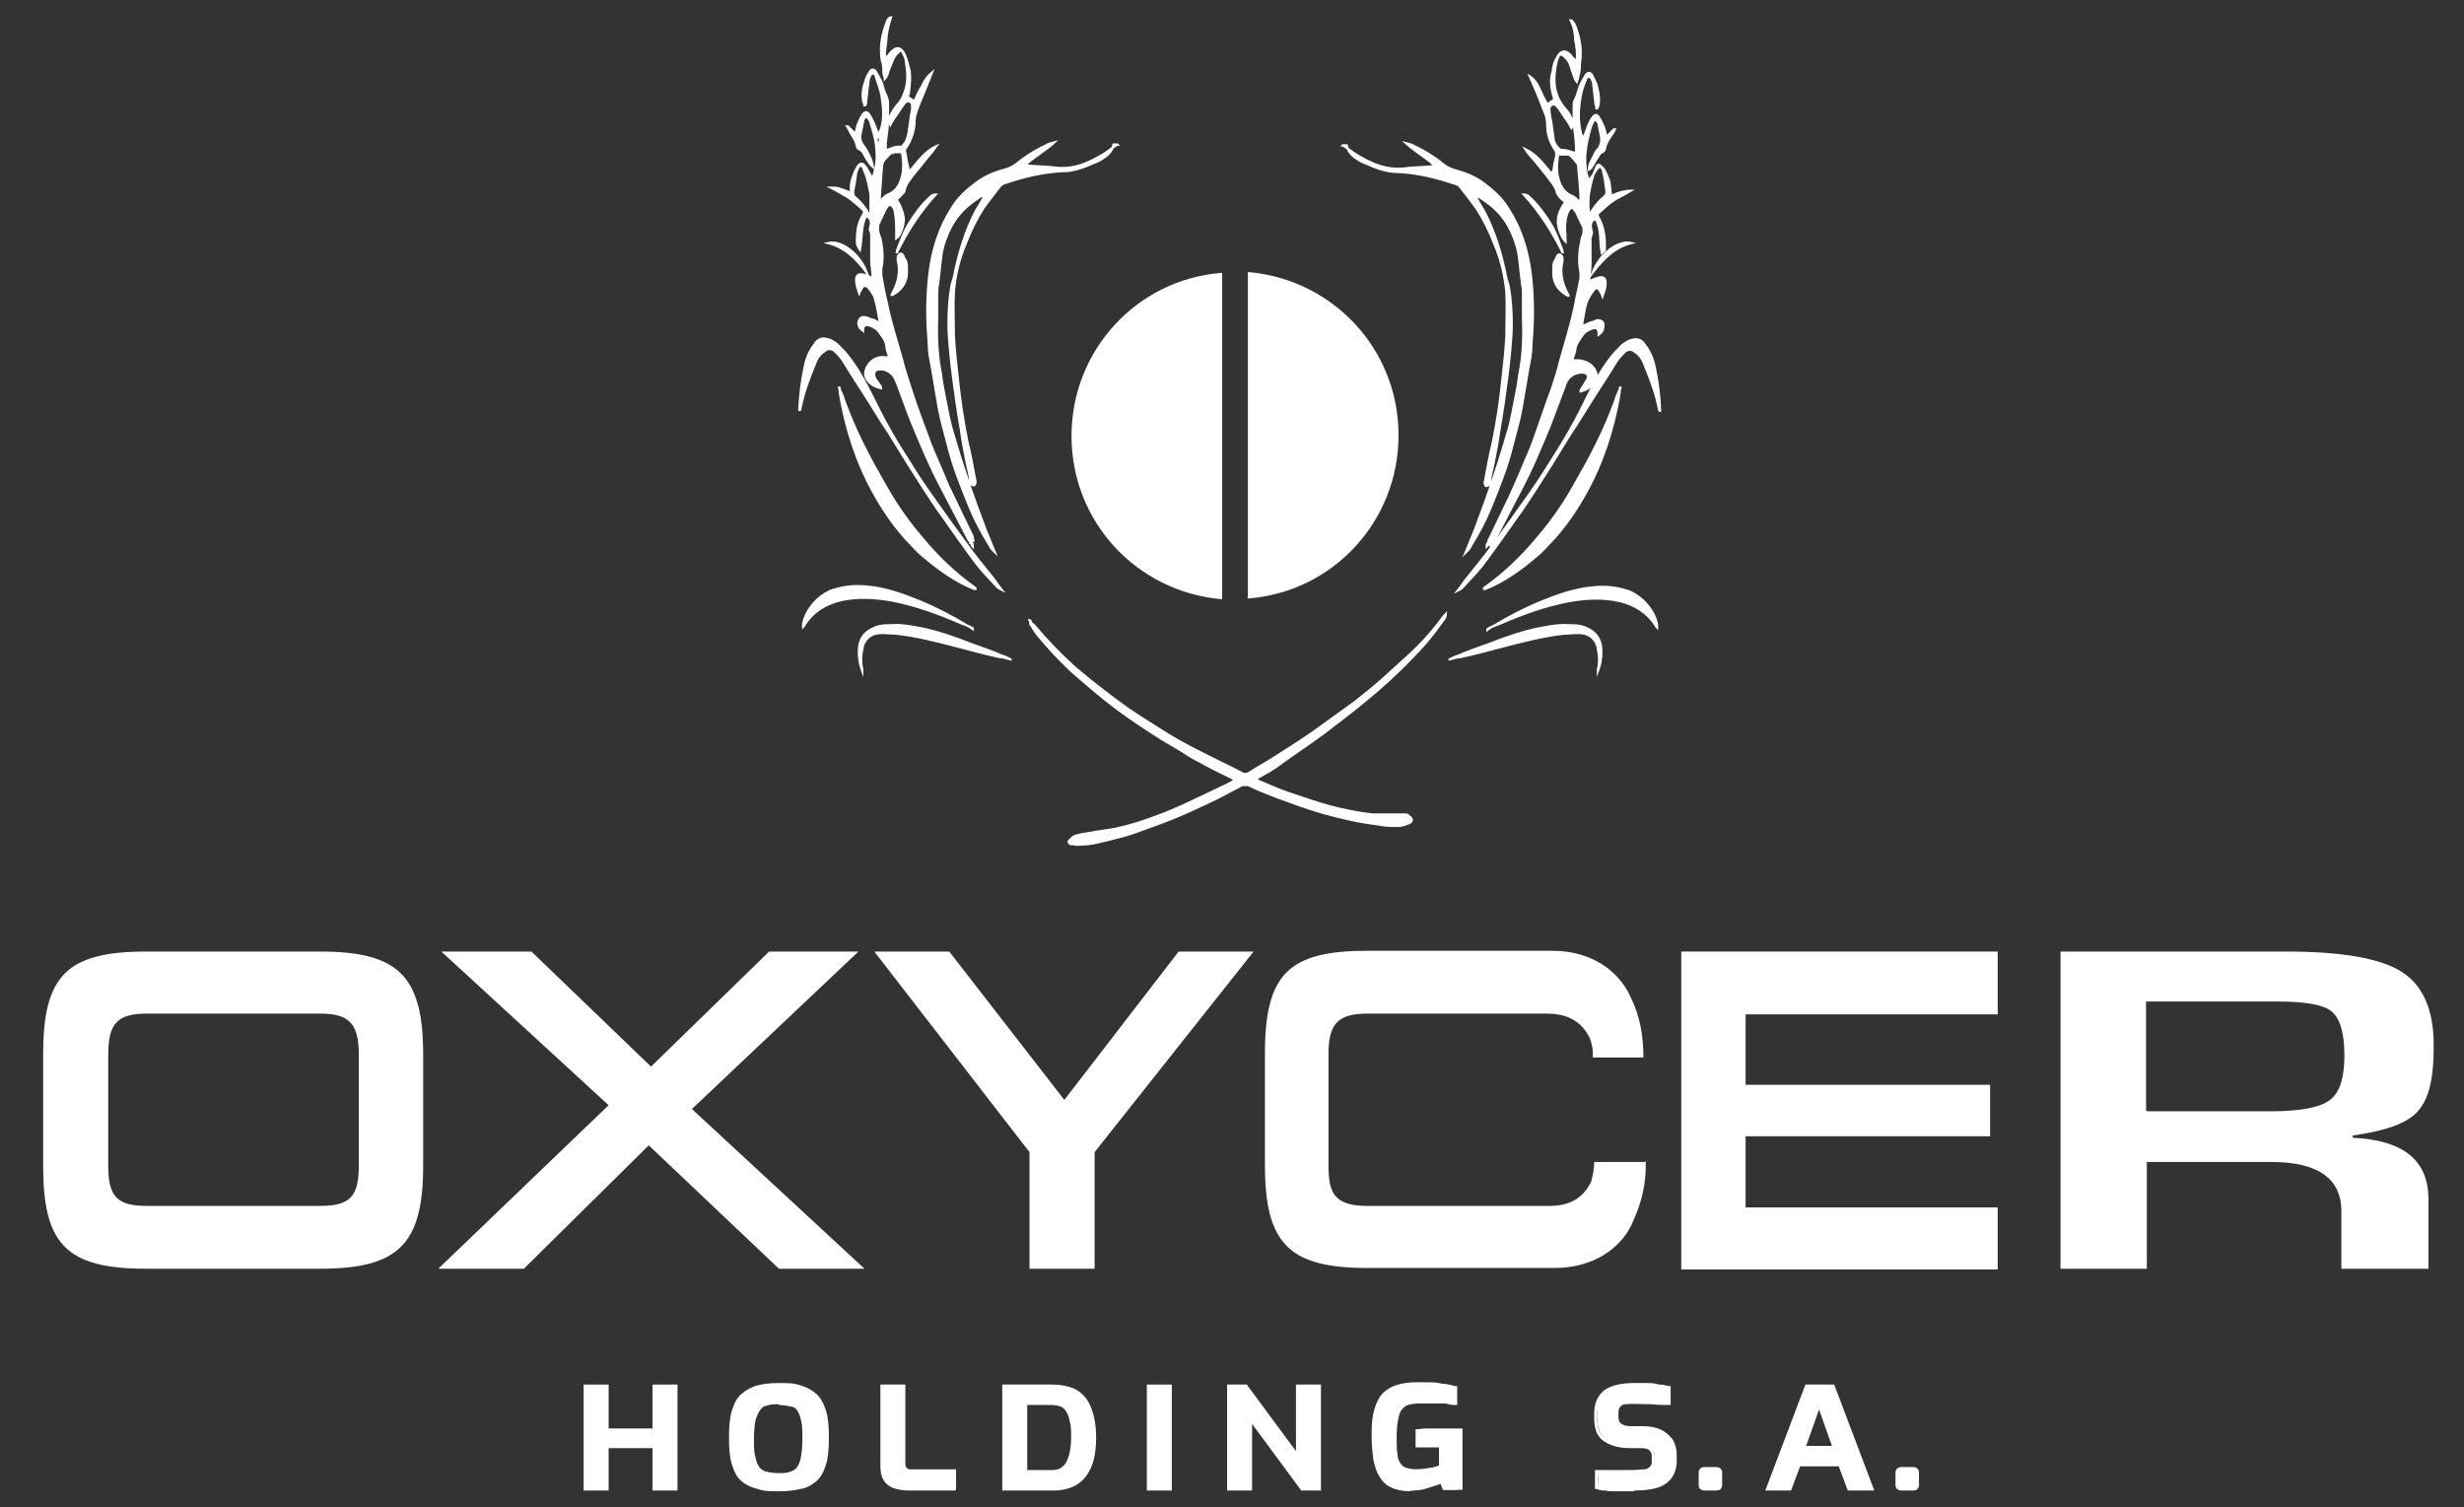 <?xml version="1.0" encoding="UTF-8"?>
<svg id="Camada_1" xmlns="http://www.w3.org/2000/svg" version="1.1" viewBox="0 0 325.5 199.1">
  <rect x="0" y="0" width="325.5" height="199.1" fill="#333333" stroke="none"/>
  <!-- Generator: Adobe Illustrator 29.1.0, SVG Export Plug-In . SVG Version: 2.1.0 Build 142)  -->
  <defs>
    <style>
      .st0 {
        stroke: #fff;
        stroke-miterlimit: 10;
        stroke-width: .3px;
      }

      .st0, .st1 {
        fill: #fff;
      }
    </style>
  </defs>
  <g id="Camada_11" data-name="Camada_1">
    <g>
      <path class="st1" d="M19.3,167.6c-10.6,0-13.6-3.3-13.6-13.6v-14.7c0-10.3,3-13.6,13.6-13.6h23c10.4,0,13.6,3.3,13.6,13.6v14.7c0,10.3-3.2,13.6-13.6,13.6,0,0-23,0-23,0ZM47.4,139.3c0-4.1-1.3-5.4-5.1-5.4h-22.9c-3.8,0-5.1,1.2-5.1,5.4v14.7c0,4.1,1.2,5.3,5.1,5.3h22.9c3.9,0,5.1-1.2,5.1-5.3v-14.7Z"/>
      <path class="st1" d="M102.9,167.6l-17.2-16.3-16.5,16.3h-11.3l22.5-21.6-22.1-20.3h11.9l15.8,15.2,15.6-15.2h11.8l-22,20.8,22.8,21.1h-11.3Z"/>
      <path class="st1" d="M136,167.6v-15.4l-20.5-26.5h9.9l15.2,19.6,15.1-19.6h9.9l-21,26.5v15.4h-8.6Z"/>
      <path class="st1" d="M222.1,167.6v-41.9h41.8v8.3h-33.3v9.3h32.3v6.8h-32.3v9.4h33.3v8.2h-41.8Z"/>
      <path class="st1" d="M272.2,167.6v-41.9h29.8c7.4,0,12.5.9,15.3,2.7s4.2,5,4.2,9.7-.7,7.1-2.1,8.7c-1.4,1.6-4.3,2.6-8.6,3.2v.3c6.7.3,10,3,10,8.1v9.2h-11.5v-7.6c0-4.3-3.1-6.5-9.2-6.5h-16.5v14.1h-11.5.1ZM283.6,146.8h16.4c3.9,0,6.5-.5,7.8-1.5s1.9-2.9,1.9-5.9-.6-4.9-1.7-5.8c-1.1-.9-3.5-1.3-7.3-1.3h-17.2v14.4h.1Z"/>
    </g>
    <path class="st1" d="M217.3,153.5h-6.7c0,.9-.2,1.8-.4,2.6h0c-.8,1.6-2.2,3.2-5.5,3.2h-24.1c-4.4,0-5.1-1.8-5.1-5.3v-14.8c0-4,1.3-5.3,5.1-5.3h23.8c3.3,0,4.8,1.6,5.6,3.2h0c.3.8.5,1.7.4,2.6h6.7c0-2.7-.4-5.4-1.7-8h0c-1-2.3-4-6.1-10.4-6.1h-24.4c-10.4,0-13.5,3.1-13.5,13.6v14.7c0,10.4,3.2,13.6,13.5,13.6h24.7c6.4,0,9.5-3.8,10.4-6.1h0c1.2-2.6,1.8-5.2,1.7-8h-.1Z"/>
    <g>
      <path class="st0" d="M161.3,36.2c-11,.9-19.6,10.1-19.6,21.4s8.6,20.4,19.6,21.4v-42.7h0Z"/>
      <path class="st0" d="M165,36.2v42.7c11-.9,19.6-10.1,19.6-21.4s-8.6-20.4-19.6-21.4h0Z"/>
    </g>
    <path class="st0" d="M196.6,71.8c0-.2,0-.4.1-.5.9-1.9,1.8-3.7,2.7-5.6.5-1.1,1-2.2,1.5-3.4.6-1.5,1.3-2.9,1.8-4.4.8-2.2,1.5-4.4,2.3-6.5.4-1.2.8-2.4,1.1-3.7.7-2.5,1.5-5,2-7.5.2-1.2.5-2.3.7-3.5v-.7c-.3-1.4-.2-2.8.1-4.1,0-.4.2-.7.3-1.1v-.7c-.3-.6-.6-1.3-.9-1.9,0,0,0-.1-.1-.2-.2-.2-.4-.7-.7-.5-.2.1-.4.5-.5.8-.3.9-.3,1.9-.2,2.9v.7c-.5-.5-1-1.8-1-2.6s.3-1.7,1-2.6c-.2-.1-.3-.3-.5-.4-.2-.2-.5-.5-.6-.8-.2-.9-.8-1.5-1.3-2.2-.7-.9-1.5-1.9-2.3-2.8-.2-.2-.4-.5-.6-.8,1.5.7,2.4,2,3.5,3.3,0-.2.1-.3.2-.4.1-.7.2-1.3.4-2,0-.3,0-.5-.1-.7-.7-1-1.1-2.1-1.1-3.3s-.3-1.6-.6-2.4c-.5-1.4-1.1-2.7-1.7-4.1h0c.6.4,1,1,1.3,1.7s.6,1.3,1,2c.3-.2.5-.4.9-.6,0-.3-.1-.6-.2-.9-.2-.9-.3-1.9,0-2.8.1-.7.2-1.3.6-1.9,0,0,0,0,.1-.2.4-.7,1-.8,1.6-.2.2.2.3.4.4.5.1,0,.3.3.5.5.1-1.1,0-2-.2-2.9,0-.9-.2-1.8-.6-2.6h.1c.1.2.3.3.4.5.7,1.7,1,3.4.7,5.2,0,.5,0,1.1-.2,1.6,0,.2-.1.5-.2.8-.4-.5-.4-1-.6-1.4-.2-.6-.3-1.2-.8-1.7,0,0-.2-.2-.3-.3-.3-.3-.6-.2-.7,0-.2.4-.3.8-.4,1.3-.2,1.3-.3,2.6.2,3.9.2.6.6,1.2,1,1.7.5.5.8,1,1,1.7,0,.3.1.6-.1.9-.2-.4-.4-.7-.6-1-.4-.5-.7-1.1-1.1-1.6-.2-.3-.5-.6-.8-.5-.4.1-.5.6-.4.9,0,.4.1.8.2,1.3.1.7.2,1.4.3,2.1,0,.6.3,1.1.7,1.5,0,0,.2.2.3.2.7,0,1.2.2,1.8.4h.2v-.8c0-1-.2-2-.3-3.1v-2.3c0-.3,0-.6.2-.9.3-.6.4-1.2.6-1.7.2-.5.5-1,.8-1.5.3-.4.6-.3.8,0,.2.4.4.8.6,1.3.2.8.4,1.5.3,2.4,0,.2-.1.5-.2.7h-.1c0-.1,0-.3-.1-.4-.1-.9-.2-1.8-.3-2.6,0-.3-.1-.6-.2-.8,0-.1-.2-.3-.4-.4-.2,0-.3.1-.4.4-.4.9-.7,1.9-.8,2.9-.2,1.4-.2,2.7.1,4,0,.3.2.5.3.8h.1c.2-.5.4-1,.6-1.6.2-.4.3-.7.6-1.1.3-.4.6-.4.8,0,.3.4.5.9.7,1.4.1.3.2.7.3,1.2.4-.4.7-.7,1-1h.1c-.1.2-.2.5-.4.7-.4.6-.8,1.2-.9,1.9,0,.1-.2.3-.3.4-.3,0-.4.3-.6.6-.3.4-.5.9-.8,1.3,0,.1-.2.3-.4.4,0-.7.4-1.3.7-1.9.1-.3.3-.6.5-.8.4-.5.5-1.1.4-1.7-.1-.5-.2-1-.3-1.5,0-.2-.1-.3-.2-.5-.2-.2-.4-.2-.5,0-.1.2-.2.4-.3.6-.4,1.3-.7,2.6-.8,4,0,1,0,2,.4,3l.2.2c.1-.2.2-.4.4-.6.2-.3.3-.5.5-.8.4-.5.7-.5,1,0s.5,1.1.7,1.6c.1.5.1,1.1.2,1.6v.3c.5-.2.9-.4,1.3-.5.4-.1.9-.2,1.3-.2-.5.3-1,.6-1.6.9-1,.5-1.8,1.3-2.6,2-.2.2-.2.4,0,.7.6,1.1.8,2.3.8,3.5s0,.7-.4,1.1c-.3-1.5,0-3.1-.8-4.5-.7.3-.8.7-.5,1.8,0,.3-.2.6-.2.8v3.3c0,.8-.1,1.6-.2,2.4.4-.2.8-.4,1.2-.5.7-.2,1,0,1,.7s-.2,1.1-.4,1.7c-.1-.3-.2-.4-.3-.6-.3-.6-.6-.6-1,0-.3.4-.6.9-.8,1.4-.3.9-.4,1.9-.6,2.9v.3c.4-.2.8-.3,1.1-.5.3,0,.6-.2.9-.3.5,0,.9.2.8.8,0,.5-.2.8-.6,1.1h0c0-.8-.3-1-.9-.8-.5.2-.9.4-1.2.8-.4.6-.9,1.2-1,1.9,0,.5-.3.9-.4,1.5h.6c1.7,0,2.7,1.2,2.6,2.2,0,.2,0,.5-.2.7-.5.6-1.1,1-1.9,1.2,0-.3.2-.4.3-.6.2-.3.4-.7.6-1,.2-.5,0-.8-.6-.9-.7,0-1.3.2-1.8.7-.3.3-.5.7-.6,1.1-.7,1.8-1.3,3.5-2,5.3-1.2,2.9-2.4,5.8-3.9,8.6-1.2,2.3-2.4,4.6-3.6,6.9,0,0-.2.2-.3.3h0l-.3-.3ZM205.9,20.3s-.1.2-.1.3c-.2,1.3-.2,2.5.3,3.7.3.7.8,1.3,1.6,1.6.3.1.5.4.8.6,0,0,.2.2.3.4v-.5c0-1.4-.2-2.8-.3-4.2,0-.3,0-.5-.2-.7-.3-.4-.6-.7-.9-1,0,0-.2-.1-.3-.1h-1.2ZM209.9,28.2h.2c.1-.2.2-.3.3-.5.4-.6.9-1.2,1.5-1.7.3-.2.4-.6.3-.9-.1-.8-.2-1.6-.4-2.4,0-.2-.2-.5-.3-.7-.2-.3-.4-.3-.6,0,0,0,0,.2-.1.3-.5,1.1-.7,2.2-.9,3.3-.1.8-.1,1.6,0,2.4v.2ZM209.5,24.7c.5-.8.5-1-.1-1.1,0,.4,0,.7.1,1.1ZM208.8,18.1c.1.4,0,.7.3,1.1,0-.3.1-.5.2-.8,0-.3,0-.4-.5-.4h0Z"/>
    <path class="st0" d="M177.4,19.2c.5.3,1,.7,1.4,1,1.1.7,2.2,1.3,3.4,1.7,1.2.4,2.5.5,3.8.3.9-.1,1.9-.1,2.9-.2h.4c.1-.3-.1-.4-.3-.6-.9-.7-1.8-1.3-2.7-2-.2-.2-.4-.3-.6-.5h0c.4.1.8.2,1.1.4,1.5.7,2.9,1.6,4.1,2.6.3.2.7.4,1,.5,1.5.4,2.9.9,4.2,1.9,1.2.9,2.3,1.9,3.1,3.2,1.7,2.6,2.6,5.5,3,8.6.2,1.7.3,3.3.3,5s-.1,3-.2,4.5c0,1-.2,2-.4,3-.3,1.8-.6,3.6-.9,5.3-.3,1.7-.8,3.3-1.2,4.9-.7,2.9-1.8,5.6-2.9,8.3-.7,1.7-1.6,3.4-2.6,5-.1.2-.2.4-.4.6,0,0-.2.2-.3.3.4-1,.8-1.9,1.2-2.9.9-2.4,1.8-4.8,2.6-7.3.7-2,1.3-4.1,1.9-6.1.4-1.4.6-2.8.9-4.2.2-1,.4-2,.5-3,.5-2.4.6-4.9.5-7.4v-3.1c0-.4,0-.9-.1-1.3-.2-1.4-.3-2.8-.5-4.2-.2-1.1-.6-2.2-1.1-3.2-.7-1.4-1.7-2.6-3.1-3.6-.3-.2-.7-.5-1-.7,0,0-.2,0-.5-.1.4.8.8,1.4,1.2,2.1,1.3,2.5,2.1,5.1,2.7,7.8.1.7.3,1.4.5,2,.3,1.7.4,3.4.4,5.1s-.3,4.7-.6,7c-.3,2.2-.6,4.5-1,6.7-.2,1.5-.5,3.1-.8,4.6-.2.8-.4,1.7-.5,2.5,0,.3-.2.5-.5.5-.2-.2-.2-.5-.1-.8.3-1.6.6-3.3,1-4.9.6-2.9,1-5.7,1.3-8.6.2-1.8.4-3.6.5-5.4,0-2,.1-3.9,0-5.9-.2-2.2-.7-4.3-1.6-6.4-.6-1.6-1.4-3.2-2.3-4.6-.7-1-1.5-2-2.2-2.9-.2-.3-.6-.4-.9-.5-2.4-.8-4.9-1.4-7.5-1.5-1,0-2.1-.3-3.1-.7-.6-.3-1.3-.5-1.8-.8-.8-.5-1.5-1-1.7-2h-.5Z"/>
    <path class="st0" d="M136.1,82.3c.2,0,.4.2.5.3,1.7,2,3.5,3.9,5.4,5.6,1.2,1,2.4,2,3.6,2.9,1,.8,2.1,1.6,3.2,2.4,1.6,1.1,3.2,2.1,4.8,3.1,2.5,1.6,5.2,2.9,7.8,4.2.9.4,1.8.9,2.6,1.3.3.2.7.2,1,0,1.1-.7,2.2-1.3,3.3-2,1.7-1.1,3.5-2.2,5.2-3.4,1.8-1.3,3.6-2.6,5.4-3.9,1.4-1.1,2.8-2.2,4.1-3.4,1.1-1,2.2-2,3.3-3,1.3-1.2,2.5-2.5,3.6-3.9.4-.5.7-1,1.1-1.4,0,.5-.4.9-.7,1.3-1.1,1.6-2.4,3.1-3.8,4.5-1.9,2-4,3.9-6.2,5.7-1.8,1.5-3.7,2.9-5.5,4.3-1.9,1.4-3.9,2.7-5.8,4.1-.8.6-1.7,1.1-2.6,1.6-.1,0-.3.2-.5.4.4.2.6.3.9.4,1.2.5,2.3,1,3.5,1.4,1.8.6,3.5,1.2,5.3,1.7,1.9.5,3.8.9,5.7,1.1h2.3c.7,0,1.3,0,2,0,.2,0,.4,0,.6.3.4.2.4.6,0,.8-.5.2-1,.4-1.5.4-.9,0-1.7,0-2.6-.2-2.6-.3-5.1-.9-7.6-1.6-2-.6-3.9-1.3-5.8-2-1.3-.5-2.6-1-3.8-1.6-.3,0-.5,0-.8,0-1.6.8-3.1,1.7-4.7,2.4-2.1,1-4.1,1.9-6.3,2.7-1.1.4-2.2.8-3.3,1.2-1.1.4-2.1.6-3.2.9-.9.2-1.9.5-2.8.6-.7,0-1.4.2-2.1,0-.1,0-.2,0-.3,0-.3-.2-.3-.4,0-.6.2-.2.4-.4.7-.5.7-.2,1.4-.3,2.1-.4,1-.2,2-.3,3.1-.5,1.9-.4,3.8-1,5.6-1.7,1.1-.4,2.3-.9,3.4-1.4,1.9-.9,3.8-1.8,5.7-2.7.4-.2.7-.4,1.2-.6-.2,0-.3-.2-.4-.3-1.4-.7-2.9-1.4-4.3-2.2-.8-.4-1.5-.8-2.2-1.3-1.3-.8-2.6-1.5-3.8-2.3-2.2-1.4-4.4-2.9-6.4-4.5-1.5-1.2-3-2.5-4.5-3.8-1.6-1.5-3.1-3.1-4.5-4.8-.4-.5-.7-1-1-1.5h0Z"/>
    <path class="st0" d="M214,51.1c0,.6-.1,1.1-.2,1.7-.8,4.2-2.1,8.3-4.2,12.1-1.2,2.2-2.6,4.3-4.3,6.2-.8.8-1.5,1.7-2.4,2.4-2,1.7-4.2,3.3-6.7,4.3h-.3c.1,0,.2-.2.4-.3,2.5-1.8,4.7-3.9,6.7-6.3,1.3-1.5,2.5-3.1,3.6-4.8.9-1.4,1.7-2.9,2.5-4.3.7-1.2,1.3-2.4,1.9-3.6.9-1.8,1.7-3.7,2.4-5.6.1-.4.3-.9.5-1.3,0,0,.1-.3.2-.4h.1-.2Z"/>
    <path class="st0" d="M219.2,54.2c-.2-.9-.4-1.8-.7-2.7-.4-1.2-.9-2.5-1.4-3.7-.2-.5-.6-1-1.1-1.3-.4-.4-1-.4-1.4,0s-.8.8-1.1,1.3c-1.4,2.3-2.9,4.5-4.3,6.8-.6,1-1.2,1.9-1.8,2.8-.8,1.3-1.6,2.6-2.4,3.9-.7,1.1-1.4,2.2-2.1,3.3-.8,1.2-1.6,2.5-2.5,3.7-1.5,2.1-3,4.3-4.6,6.4-.8,1-1.7,1.9-2.6,2.9-.2.2-.4.3-.6.4.4-.5.7-1,1.1-1.5,1.1-1.4,2.3-2.8,3.3-4.2,1.7-2.3,3.4-4.7,5.1-7.1,1.5-2.1,2.8-4.3,4.2-6.5,1.2-2,2.3-4,3.3-6.1.9-1.8,1.8-3.5,3-5.1.5-.7,1.1-1.3,1.7-1.9.4-.3.8-.6,1.3-.7.7-.2,1.3,0,1.7.7.7.9,1.1,1.9,1.3,3,.4,1.8.6,3.6.7,5.5v.3h0v-.2Z"/>
    <path class="st0" d="M196.5,83.2c.3-.2.5-.4.8-.5,2-1.2,4.1-2.3,6.3-3.2,2.2-.9,4.5-1.7,6.8-1.9,1.7-.2,3.4,0,5,.6.8.4,1.5.9,2.1,1.6.7.8,1.2,1.7,1.4,2.7v.4c0,0-.2-.2-.2-.3-1.1-1.7-2.7-2.7-4.7-3.2-2.2-.5-4.4-.4-6.7,0-3.2.6-6.2,1.7-9.2,3-.5.2-1.1.4-1.6.7h0Z"/>
    <path class="st0" d="M191.5,87.1c.4-.2.8-.4,1.2-.5,1.1-.5,2.3-.9,3.4-1.3.9-.3,1.8-.7,2.7-1,1.7-.6,3.3-1.1,5.1-1.4,1.1-.2,2.2-.4,3.3-.3.7,0,1.5,0,2.2.3,1.2.5,1.9,1.2,2.1,2.5.1,1.1,0,2.1-.4,3.2v-.2c.2-.8.2-1.7,0-2.6-.1-1.1-.9-1.9-1.8-2.1-.9-.2-1.8,0-2.7,0-2.7.3-5.4,1-8.1,1.7-1.9.5-3.7,1-5.6,1.4-.5,0-.9.2-1.4.3h0Z"/>
    <path class="st0" d="M207.2,39.1c-1.2-.6-2-1.6-2-3s0-1.3.4-2c0,0,.1-.3.2-.4,0,0,.2-.2.4,0,0,0,.2.2.2.3v.5c-.4,1.6,0,3.1.8,4.5v.2h0Z"/>
    <path class="st0" d="M206.4,33.3c-1.4-2.8-3-5.3-5.1-7.6.3,0,.5.1.7.3,1.1,1,2,2.2,2.8,3.5.7,1.1,1.1,2.3,1.6,3.6v.2Z"/>
    <path class="st0" d="M210.4,36c.9-2.4,3.3-4.3,5.1-3.9-2.3.6-3.7,2.1-5.1,3.9Z"/>
    <path class="st0" d="M196.6,71.7c0,.2-.1.4-.2.5,0-.2,0-.4.2-.5.2-.2,0,0,0,0Z"/>
    <path class="st0" d="M136.2,82.3c0,0-.1-.2-.2-.4.1,0,.2.2.2.4,0,.3,0,0,0,0Z"/>
    <path class="st0" d="M209.5,24.7c0-.4,0-.7-.1-1.1.6,0,.7.3.1,1.1Z"/>
    <path class="st0" d="M208.8,18.1c.4,0,.5,0,.5.4s0,.5-.2.8c-.3-.4-.2-.8-.3-1.1h0Z"/>
    <path class="st0" d="M128.3,71.7c0,0-.2-.2-.3-.3-1.2-2.3-2.4-4.6-3.6-6.9-1.5-2.8-2.7-5.7-3.9-8.6-.7-1.7-1.3-3.5-2-5.3-.2-.4-.3-.8-.6-1.1-.5-.5-1.1-.8-1.8-.7-.5,0-.7.4-.6.9.1.4.4.7.6,1,.1.2.3.3.3.6-.8-.2-1.4-.5-1.9-1.2-.1-.2-.2-.4-.2-.7,0-1,1-2.4,2.6-2.2h.6c-.2-.6-.4-1-.4-1.5-.1-.8-.6-1.3-1-1.9-.3-.4-.7-.6-1.2-.8-.6-.2-.9,0-.9.7h0c-.4-.3-.6-.6-.6-1s.3-.9.8-.8c.3,0,.6.2.9.3.4,0,.7.3,1.1.5v-.3c-.2-1-.3-1.9-.6-2.9-.1-.5-.5-1-.8-1.4-.4-.5-.7-.4-1,0,0,.2-.2.3-.3.6-.2-.6-.4-1.1-.4-1.7s.3-.9,1-.7c.4,0,.8.3,1.2.5,0-.8-.2-1.6-.2-2.4v-3.3c0-.3-.1-.6-.2-.8.3-1,.2-1.4-.5-1.8-.7,1.4-.5,2.9-.8,4.5-.3-.4-.4-.8-.4-1.1,0-1.2.1-2.4.8-3.5.2-.3.2-.5,0-.7-.8-.7-1.6-1.5-2.6-2-.5-.3-1-.6-1.6-.9.5,0,.9,0,1.3.2.4.1.9.3,1.3.5v-.3c0-.5,0-1.1.2-1.6.2-.6.4-1.1.7-1.6s.7-.5,1,0c.2.2.3.5.5.8.1.2.2.4.4.6,0-.1.1-.1.2-.2.3-1,.5-2,.4-3,0-1.4-.4-2.7-.8-4,0-.2-.2-.4-.3-.6-.2-.2-.4-.2-.5,0-.1.1-.2.3-.2.5-.1.5-.2,1-.3,1.5-.2.6,0,1.2.4,1.7.2.2.3.5.5.8.3.6.6,1.2.7,1.9-.1-.1-.3-.2-.4-.4-.3-.4-.6-.9-.8-1.3-.1-.2-.3-.5-.6-.6-.1,0-.3-.2-.3-.4-.1-.7-.6-1.3-.9-1.9-.1-.2-.2-.4-.4-.7h.1c.3.3.6.6,1,1,.1-.5.2-.8.3-1.2.2-.5.4-1,.7-1.4s.6-.3.8,0,.4.7.6,1.1c.2.5.4,1,.6,1.6h.1c0-.3.2-.5.3-.8.4-1.3.3-2.7.1-4-.1-1-.5-1.9-.8-2.9,0-.2-.2-.4-.4-.4s-.3.2-.4.4c-.1.3-.2.5-.2.8-.1.9-.2,1.7-.3,2.6,0,.1,0,.3-.1.4h-.1c0-.2-.2-.5-.2-.7-.1-.8,0-1.6.3-2.4.1-.4.3-.9.6-1.3.2-.4.6-.4.8,0,.3.5.6,1,.8,1.5.2.6.3,1.2.6,1.7.1.3.2.6.2.9v2.3c0,1-.2,2-.3,3.1v.8h.2c.6-.2,1.2-.5,1.8-.4.1,0,.3-.1.3-.2.4-.4.6-1,.7-1.5.1-.7.2-1.4.3-2.1,0-.4.2-.8.2-1.3s0-.8-.4-.9c-.4-.1-.6.2-.8.5-.4.5-.7,1.1-1.1,1.6-.2.3-.4.6-.6,1-.2-.3-.2-.6-.1-.9.2-.6.6-1.2,1-1.7.5-.5.8-1.1,1-1.7.5-1.3.4-2.6.2-3.9,0-.4-.2-.9-.4-1.3s-.4-.4-.7,0c-.1,0-.2.2-.3.3-.4.5-.5,1.1-.8,1.7-.2.4-.2,1-.6,1.4,0-.3-.2-.5-.2-.8,0-.5,0-1.1-.2-1.6-.3-1.8,0-3.5.7-5.2,0-.2.2-.3.4-.5h.1c-.3.9-.5,1.7-.6,2.6,0,.9-.3,1.8-.2,2.9.2-.3.4-.4.5-.5.1-.2.3-.4.4-.5.6-.6,1.1-.6,1.6.2,0,0,0,0,.1.2.3.6.4,1.3.6,1.9.2.9.1,1.9,0,2.8,0,.3-.1.6-.2.9.3.2.6.4.9.6.3-.7.6-1.4,1-2,.3-.7.7-1.3,1.3-1.8h0c-.6,1.5-1.1,2.8-1.7,4.2-.3.8-.6,1.5-.6,2.4s-.4,2.3-1.1,3.3c-.2.2-.2.5-.1.7.1.7.2,1.3.4,2,0,.1,0,.2.2.4,1.1-1.3,2-2.6,3.5-3.3-.2.3-.4.5-.6.8-.8.9-1.5,1.9-2.3,2.8-.5.7-1.1,1.3-1.3,2.2,0,.3-.3.5-.6.8-.1.2-.3.3-.5.4.6.9.9,1.8,1,2.6,0,.8-.4,2.2-1,2.6v-.7c0-1,0-1.9-.2-2.9,0-.3-.3-.7-.5-.8-.4-.2-.5.3-.7.5,0,0-.1.1-.1.2-.3.6-.6,1.3-.9,1.9v.7c0,.4.2.8.3,1.1.3,1.4.4,2.7.1,4.1v.7c.2,1.2.4,2.3.7,3.5.5,2.6,1.3,5,2,7.5.3,1.2.7,2.5,1.1,3.7.7,2.2,1.5,4.4,2.3,6.5.5,1.5,1.2,3,1.8,4.4.5,1.1.9,2.3,1.5,3.4.9,1.9,1.8,3.7,2.7,5.6,0,.2,0,.3.1.5h0l-.3.3ZM117.9,20.2c-.1,0-.2,0-.3.1-.3.3-.7.7-.9,1-.1.2-.2.5-.2.7-.1,1.4-.2,2.8-.3,4.2v.5c.1-.2.2-.3.3-.4.3-.2.5-.5.8-.6.8-.3,1.3-.9,1.6-1.6.5-1.2.5-2.4.3-3.7,0-.1,0-.2-.1-.3h-1.2ZM115,25.7c-.2-1.1-.4-2.3-.9-3.3,0,0,0-.2-.1-.3-.2-.3-.4-.3-.6,0-.1.2-.2.4-.3.7-.1.8-.2,1.6-.4,2.4,0,.4,0,.7.3.9.6.5,1.1,1.1,1.5,1.7,0,.2.2.3.3.5h.2v-2.6ZM115.6,23.5c-.6,0-.7.3-.1,1.1,0-.4,0-.7.1-1.1ZM115.8,18.4c0,.2,0,.5.2.8.3-.4.2-.8.3-1.1-.4,0-.5,0-.5.4h0Z"/>
    <path class="st0" d="M147.6,19.1c-.5.3-1,.7-1.4,1-1.1.7-2.2,1.3-3.4,1.7-1.2.4-2.5.5-3.8.3-.9-.1-1.9-.1-2.9-.2h-.4c-.1-.3.1-.4.3-.6.9-.7,1.8-1.3,2.7-2,.2-.2.4-.3.6-.5h0c-.4.1-.8.2-1.1.4-1.5.7-2.9,1.6-4.1,2.6-.3.2-.7.4-1,.5-1.5.4-2.9.9-4.2,1.9-1.2.9-2.3,1.9-3.1,3.2-1.7,2.6-2.6,5.5-3,8.6-.2,1.7-.3,3.3-.3,5s.1,3,.2,4.5c0,1,.2,2,.4,3,.3,1.8.6,3.6.9,5.3.3,1.7.8,3.3,1.2,4.9.7,2.9,1.8,5.6,2.9,8.3.7,1.7,1.6,3.4,2.6,5,.1.2.2.4.4.6,0,0,.2.2.3.3-.4-1-.8-1.9-1.2-2.9-.9-2.4-1.8-4.8-2.6-7.3-.7-2-1.3-4.1-1.9-6.1-.4-1.4-.6-2.8-.9-4.2-.2-1-.4-2-.5-3-.5-2.4-.6-4.9-.5-7.4v-3.1c0-.4,0-.9.1-1.3.2-1.4.3-2.8.5-4.2.2-1.1.6-2.2,1.1-3.2.7-1.4,1.7-2.6,3.1-3.6.3-.2.7-.5,1-.7,0,0,.2,0,.5-.1-.4.8-.8,1.4-1.2,2.1-1.3,2.5-2.1,5.1-2.7,7.8-.1.7-.3,1.4-.5,2-.3,1.7-.4,3.4-.4,5.1s.3,4.7.6,7c.3,2.2.6,4.5,1,6.7.2,1.5.5,3.1.8,4.6.2.8.4,1.7.5,2.5,0,.3.2.5.5.5.2-.2.2-.5.1-.8-.3-1.6-.6-3.3-1-4.9-.6-2.9-1-5.7-1.3-8.6-.2-1.8-.4-3.6-.5-5.4,0-2-.1-3.9,0-5.9.2-2.2.7-4.3,1.6-6.4.6-1.6,1.4-3.2,2.3-4.6.7-1,1.5-2,2.2-2.9.2-.3.6-.4.9-.5,2.4-.8,4.9-1.4,7.5-1.5,1,0,2.1-.3,3.1-.7.6-.3,1.3-.5,1.8-.8.8-.5,1.5-1,1.7-2h.5Z"/>
    <path class="st0" d="M110.9,51.1c0,.6.1,1.1.2,1.7.8,4.2,2.1,8.3,4.2,12.1,1.2,2.2,2.6,4.3,4.3,6.2.8.8,1.5,1.7,2.4,2.4,2,1.7,4.2,3.3,6.7,4.3h.3c-.1,0-.2-.2-.4-.3-2.5-1.8-4.7-3.9-6.7-6.3-1.3-1.5-2.5-3.1-3.6-4.8-.9-1.4-1.7-2.9-2.5-4.3-.7-1.2-1.3-2.4-1.9-3.6-.9-1.8-1.7-3.7-2.4-5.6-.1-.4-.3-.9-.5-1.3,0,0-.1-.3-.2-.4h-.1.2Z"/>
    <path class="st0" d="M105.7,54.1c.2-.9.4-1.8.7-2.7.4-1.2.9-2.5,1.4-3.7.2-.5.6-1,1.1-1.3.4-.4,1-.4,1.4,0s.8.8,1.1,1.3c1.4,2.3,2.9,4.5,4.3,6.8.6,1,1.2,1.9,1.8,2.8.8,1.3,1.6,2.6,2.4,3.9.7,1.1,1.4,2.2,2.1,3.3.8,1.2,1.6,2.5,2.5,3.7,1.5,2.1,3,4.3,4.6,6.4.8,1,1.7,1.9,2.6,2.9.2.2.4.3.6.4-.4-.5-.7-1-1.1-1.5-1.1-1.4-2.3-2.8-3.3-4.2-1.7-2.3-3.4-4.7-5.1-7.1-1.5-2.1-2.8-4.3-4.2-6.5-1.2-2-2.3-4-3.3-6.1-.9-1.8-1.8-3.5-3-5.1-.5-.7-1.1-1.3-1.7-1.9-.4-.3-.8-.6-1.3-.7-.7-.2-1.3,0-1.7.7-.7.9-1.1,1.9-1.3,3-.4,1.8-.6,3.6-.7,5.5v.3h0v-.2Z"/>
    <path class="st0" d="M128.5,83.1c-.3-.2-.5-.4-.8-.5-2-1.2-4.1-2.3-6.3-3.2-2.2-.9-4.5-1.7-6.8-1.9-1.7-.2-3.4,0-5,.6-.8.4-1.5.9-2.1,1.6-.7.8-1.2,1.7-1.4,2.7v.4c0,0,.2-.2.2-.3,1.1-1.7,2.7-2.7,4.7-3.2,2.2-.5,4.4-.4,6.7,0,3.2.6,6.2,1.7,9.2,3,.5.2,1.1.4,1.6.7h0Z"/>
    <path class="st0" d="M133.5,87.1c-.4-.2-.8-.4-1.2-.5-1.1-.5-2.3-.9-3.4-1.3-.9-.3-1.8-.7-2.7-1-1.7-.6-3.3-1.1-5.1-1.4-1.1-.2-2.2-.4-3.3-.3-.7,0-1.5,0-2.2.3-1.2.5-1.9,1.2-2.1,2.5-.1,1.1,0,2.1.4,3.2v-.2c-.2-.8-.2-1.7,0-2.6.1-1.1.9-1.9,1.8-2.1.9-.2,1.8,0,2.7,0,2.7.3,5.4,1,8.1,1.7,1.9.5,3.7,1,5.6,1.4.5,0,.9.2,1.4.3h0Z"/>
    <path class="st0" d="M117.8,39c1.2-.6,2-1.6,2-3s0-1.3-.4-2c0,0-.1-.3-.2-.4,0,0-.2-.2-.4,0,0,0-.2.2-.2.3v.5c.4,1.6,0,3.1-.8,4.5v.2h0Z"/>
    <path class="st0" d="M118.5,33.3c1.4-2.8,3-5.3,5.1-7.6-.3,0-.5.1-.7.3-1.1,1-2,2.2-2.8,3.5-.7,1.1-1.1,2.3-1.6,3.6v.2Z"/>
    <path class="st0" d="M114.5,36c-.9-2.4-3.3-4.3-5.1-3.9,2.3.6,3.7,2.1,5.1,3.9Z"/>
    <path class="st0" d="M128.3,71.7c0,.2.1.4.2.5,0-.2,0-.4-.2-.5h0Z"/>
    <path class="st0" d="M115.5,24.6c0-.4,0-.7.1-1.1-.6,0-.7.3-.1,1.1Z"/>
    <g>
      <path class="st1" d="M77.5,196.6v-13.3h2.6v5.8h6.5v-5.8h2.6v13.3h-2.6v-5.6h-6.5v5.6h-2.6Z"/>
      <path class="st1" d="M89.5,196.9h-3.3v-5.6h-5.8v5.6h-3.3v-14h3.3v5.8h5.8v-5.8h3.3v14ZM87,196.2h1.9v-12.6h-1.9v5.8h-7.2v-5.8h-1.8v12.6h1.8v-5.6h7.2v5.6Z"/>
    </g>
    <g>
      <path class="st1" d="M102.9,196.7c-1,0-1.9,0-2.7-.3-.8-.2-1.4-.5-1.9-1s-.9-1.1-1.2-2-.4-2.1-.4-3.5.1-2.6.4-3.5c.3-.9.7-1.6,1.2-2.1s1.2-.8,1.9-1c.8-.2,1.7-.3,2.7-.3s2,0,2.7.3c.8.2,1.4.5,1.9,1s.9,1.2,1.2,2.1c.3.9.4,2.1.4,3.5s-.1,2.6-.4,3.5-.6,1.6-1.2,2-1.2.8-1.9,1c-.8.2-1.7.3-2.7.3ZM102.9,194.7c.7,0,1.3,0,1.7-.2.5-.1.8-.4,1.1-.7s.5-.8.6-1.4.2-1.4.2-2.4,0-1.9-.2-2.5-.3-1.1-.6-1.4c-.3-.3-.6-.6-1.1-.7-.5-.1-1-.2-1.7-.2s-1.2,0-1.6.2c-.5.1-.8.3-1.1.7-.3.3-.5.8-.6,1.4-.1.6-.2,1.5-.2,2.5s0,1.8.2,2.4c.1.6.3,1.1.6,1.4.3.3.7.6,1.1.7.5.1,1,.2,1.7.2h0Z"/>
      <path class="st1" d="M102.9,197c-1.1,0-2,0-2.8-.3-.8-.2-1.5-.5-2.1-1s-1-1.2-1.3-2.2c-.3-.9-.4-2.1-.4-3.6s.1-2.7.4-3.6c.3-1,.7-1.7,1.3-2.2s1.3-.9,2.1-1.1c.8-.2,1.7-.3,2.8-.3s2,0,2.8.3c.8.2,1.5.6,2.1,1.1s1,1.3,1.3,2.2.4,2.1.4,3.6-.1,2.7-.4,3.6c-.3,1-.7,1.7-1.3,2.2s-1.3.9-2.1,1c-.8.2-1.7.3-2.8.3ZM102.9,183.5c-1,0-1.9,0-2.6.3-.7.2-1.3.5-1.8.9s-.8,1.1-1.1,1.9c-.3.9-.4,2-.4,3.4s.1,2.5.4,3.4c.2.8.6,1.4,1.1,1.9.5.4,1.1.7,1.8.9s1.6.3,2.6.3,1.9,0,2.6-.3c.7-.2,1.3-.5,1.8-.9s.8-1,1.1-1.9c.2-.9.4-2,.4-3.4s-.1-2.6-.4-3.4c-.2-.8-.6-1.5-1.1-1.9s-1.1-.7-1.8-.9-1.6-.3-2.7-.3h0ZM102.9,195c-.7,0-1.3,0-1.8-.2-.5-.1-1-.4-1.3-.8-.3-.4-.5-.9-.7-1.6-.1-.6-.2-1.5-.2-2.5s0-2,.2-2.6c.2-.7.4-1.2.7-1.6.3-.4.8-.7,1.3-.8s1.1-.2,1.7-.2,1.3,0,1.8.2c.5.1,1,.4,1.3.8.3.4.5.9.7,1.6.1.7.2,1.5.2,2.6s0,1.9-.2,2.5c-.1.7-.4,1.2-.7,1.6-.3.4-.8.7-1.3.8s-1.1.2-1.8.2h.1ZM102.9,185.5c-.6,0-1.1,0-1.6.2-.4,0-.7.3-.9.6s-.4.7-.6,1.3c-.1.6-.2,1.4-.2,2.5s0,1.8.2,2.4c.1.6.3,1,.5,1.3s.5.5.9.6,1,.2,1.6.2,1.2,0,1.6-.2c.4-.1.7-.3.9-.6s.4-.7.5-1.3.2-1.4.2-2.4,0-1.9-.2-2.5c-.1-.6-.3-1-.5-1.3s-.5-.5-.9-.5c-.4-.1-1-.2-1.6-.2h.1Z"/>
    </g>
    <g>
      <path class="st1" d="M120,196.6c-.7,0-1.3,0-1.9-.3-.5-.2-.9-.5-1.2-.9s-.4-1-.4-1.7v-10.3h2.6v10c0,.3,0,.6.2.8.1.2.3.3.6.4.2,0,.5.1.8.1h5.1v2h-5.8Z"/>
      <path class="st1" d="M126.2,196.9h-6.1c-.8,0-1.4-.1-2-.3s-1.1-.6-1.4-1.1c-.3-.5-.4-1.1-.4-1.9v-10.7h3.3v10.3c0,.3,0,.5.1.6,0,.1.2.2.4.3h6.2v2.7h-.1ZM117,183.6v10c0,.7.1,1.2.3,1.6.2.4.5.6,1,.8s1.1.3,1.7.3h5.4v-1.3h-4.8c-.3,0-.6,0-.9-.1-.3,0-.6-.3-.7-.5-.2-.3-.3-.6-.3-1v-9.6h-1.8v-.2Z"/>
    </g>
    <g>
      <path class="st1" d="M132.8,196.6v-13.3h6.4c1,0,1.8.2,2.5.5s1.2.8,1.6,1.3c.4.6.7,1.3.9,2.1s.3,1.7.3,2.8-.2,2.7-.6,3.7-1,1.7-1.8,2.2-1.8.8-2.9.8h-6.4ZM135.3,194.6h3.5c.7,0,1.3-.2,1.7-.5.4-.4.7-.9.9-1.6.2-.7.3-1.5.3-2.5s0-1.7-.2-2.3c-.1-.6-.3-1.1-.5-1.4s-.5-.6-.9-.7c-.4-.1-.8-.2-1.3-.2h-3.5v9.3h0Z"/>
      <path class="st1" d="M139.1,196.9h-6.7v-14h6.7c1,0,1.9.2,2.7.5.7.3,1.3.8,1.8,1.5.4.6.7,1.4.9,2.2s.3,1.8.3,2.8c0,1.5-.2,2.8-.6,3.8-.4,1-1.1,1.9-1.9,2.4-.8.5-1.9.8-3.1.8h0ZM133.1,196.2h6c1.1,0,2-.2,2.7-.7s1.3-1.2,1.6-2.1c.4-.9.6-2.1.6-3.5s0-1.9-.3-2.7c-.2-.8-.4-1.4-.8-2-.4-.5-.9-.9-1.5-1.2s-1.4-.4-2.4-.4h-6v12.6h0ZM138.9,194.9h-3.9v-10h3.9c.5,0,1,0,1.4.2s.8.5,1.1.9.5.9.6,1.6c.1.6.2,1.4.2,2.3s-.1,1.9-.3,2.6c-.2.8-.6,1.4-1.1,1.8-.5.4-1.1.6-1.9.6h0ZM135.7,194.2h3.2c.6,0,1.1-.1,1.5-.5.4-.3.6-.8.8-1.4.2-.7.3-1.5.3-2.4s0-1.6-.2-2.2c-.1-.6-.3-1-.5-1.3s-.4-.5-.7-.6-.7-.2-1.2-.2h-3.2v8.6h0Z"/>
    </g>
    <g>
      <path class="st1" d="M151.9,196.6v-13.3h2.6v13.3h-2.6Z"/>
      <path class="st1" d="M154.8,196.9h-3.3v-14h3.3v14ZM152.2,196.2h1.8v-12.6h-1.8v12.6Z"/>
    </g>
    <g>
      <path class="st1" d="M162.5,196.6v-13.3h2.1l7,9.5v-9.5h2.6v13.3h-2.1l-7-9.5v9.5h-2.6Z"/>
      <path class="st1" d="M174.5,196.9h-2.6l-6.5-8.8v8.8h-3.3v-14h2.6l6.5,8.8v-8.8h3.3v14ZM172.3,196.2h1.5v-12.6h-1.9v10.3l-7.6-10.3h-1.5v12.6h1.9v-10.3l7.6,10.3Z"/>
    </g>
    <g>
      <path class="st1" d="M186.3,196.7c-1,0-1.8-.2-2.4-.5-.6-.3-1.1-.7-1.5-1.3s-.6-1.3-.8-2.1c-.1-.8-.2-1.8-.2-2.9s0-2.1.2-2.9c.2-.8.4-1.5.8-2.1.4-.6,1-1,1.7-1.3s1.6-.4,2.8-.4h1.8c.5,0,1.1.1,1.7.2.5,0,1.1.2,1.6.3v1.7c-.3,0-.7,0-1.2-.1h-3.5c-.9,0-1.6.2-2.1.5s-.8.8-1,1.5-.3,1.6-.3,2.8,0,1.7.1,2.3.3,1.1.5,1.4c.2.4.5.6.9.7.4.1.9.2,1.5.2s1.2,0,1.8-.2c.6-.1,1.1-.2,1.5-.3v-3.1h-3.1v-1.7h5.5v7.4h-1.9l-.4-.9c-.4.2-1,.4-1.8.7s-1.6.3-2.4.3l.2-.2Z"/>
      <path class="st1" d="M186.3,197c-1,0-1.9-.2-2.5-.5-.7-.3-1.2-.8-1.6-1.5-.4-.6-.6-1.4-.8-2.3-.1-.9-.2-1.8-.2-2.9s0-2.1.2-3,.5-1.7.9-2.3,1.1-1.1,1.8-1.4c.8-.3,1.7-.5,2.9-.5h1.9c.6,0,1.2.1,1.7.2.6,0,1.1.2,1.6.3h.3v2.5h-.4c-.3,0-.7-.1-1.2-.2h-3.4c-.6,0-1.5.1-1.9.4-.4.3-.7.7-.8,1.3-.2.7-.3,1.6-.3,2.7s0,1.7.1,2.2c0,.6.2,1,.4,1.3s.4.5.8.6c.8.3,2,.2,3.1,0,.4,0,.8-.2,1.2-.3v-2.4h-3.1v-2.4h.3c.3,0,.6-.1,1-.1h4.9v8.1h-2.6l-.3-.8c-.4.2-.9.3-1.5.5-.8.2-1.6.4-2.5.4h0ZM187,183.5c-1.1,0-2,.1-2.6.4-.6.3-1.2.7-1.5,1.2-.4.5-.6,1.2-.8,2s-.2,1.8-.2,2.8,0,2,.2,2.8c.1.8.4,1.5.7,2s.8.9,1.3,1.2c.6.3,1.3.4,2.2.4s1.6-.1,2.3-.3,1.3-.4,1.7-.6l.4-.2.4,1.1h1.3v-6.7h-4.9v1h3.1v3.7h-.3c-.4.2-.9.3-1.5.4-1.2.2-2.5.2-3.4,0-.5-.2-.9-.5-1.1-.9-.3-.4-.4-.9-.5-1.6-.1-.6-.2-1.4-.2-2.4s0-2.2.3-2.9c.2-.8.6-1.4,1.2-1.7.6-.3,1.3-.5,2.3-.5h4.3v-1c-.4,0-.8-.2-1.3-.2s-1.1-.1-1.7-.2h-1.8v.2Z"/>
    </g>
    <g>
      <path class="st1" d="M215.8,196.7h-2.5c-.4,0-.9,0-1.2-.1s-.7,0-1-.2v-1.8h4.6c.5,0,1.1,0,1.5-.1.4,0,.8-.2,1-.5.2-.2.4-.6.4-1v-.6c0-.5-.2-.8-.5-1.1s-.8-.4-1.4-.4h-1.4c-1.4,0-2.5-.3-3.2-.8s-1.1-1.4-1.1-2.7v-.7c0-1.3.4-2.2,1.2-2.8s2-.9,3.6-.9h1.6c.6,0,1.1,0,1.6.2.5,0,1,.1,1.3.2v1.8c-.6,0-1.3,0-2.1-.1s-1.5,0-2.2,0-1,0-1.4.1c-.4,0-.7.3-.9.5s-.3.6-.3,1.1v.4c0,.6.2,1,.5,1.2.4.2.9.3,1.5.3h1.6c.9,0,1.6.1,2.2.4.6.3,1,.7,1.3,1.2s.4,1.1.4,1.7v.8c0,1-.2,1.7-.7,2.3-.4.5-1.1.9-1.8,1.1-.8.2-1.7.3-2.7.3v.2Z"/>
      <path class="st1" d="M215.8,197h-2.5c-.4,0-.9,0-1.2-.1-.4,0-.8,0-1.1-.2h-.3v-2.5h3.4c1.1,0,2.2,0,3.1-.1.4,0,.6-.2.8-.4s.2-.4.2-.7v-.6c0-.4-.1-.6-.3-.8s-.6-.3-1.1-.3h-1.4c-1.5,0-2.6-.3-3.5-.9-.9-.6-1.3-1.6-1.3-3v-.7c0-1.4.5-2.4,1.4-3.1.9-.6,2.2-.9,3.8-.9h1.7c.6,0,1.1,0,1.6.2.5,0,1,.1,1.3.2h.3v2.5h-.4c-.6,0-1.3,0-2.1-.1-1.4,0-2.6-.1-3.5,0-.3,0-.6.2-.7.4-.2.2-.2.5-.2.9v.4c0,.4.1.7.4.9.3.2.7.3,1.3.3h1.6c1,0,1.8.2,2.4.5.6.3,1.1.8,1.5,1.3.3.6.5,1.2.5,1.9v.8c0,1.1-.3,1.9-.8,2.5-.5.6-1.2,1-2,1.2s-1.7.3-2.8.3h0ZM211.3,196h.7c.4,0,.8,0,1.2.1h1.3c1.5,0,2.7,0,3.8-.3.7-.2,1.3-.5,1.6-1,.4-.5.6-1.1.6-2v-.8c0-.6-.1-1.1-.4-1.5-.3-.4-.6-.8-1.2-1-.5-.3-1.2-.4-2.1-.4h-1.6c-.7,0-1.3-.1-1.7-.4-.5-.3-.7-.8-.7-1.5v-.4c0-.6.1-1,.4-1.3.3-.3.6-.5,1.1-.6.9-.2,2.2-.2,3.7,0h1.7v-1.1c-.3,0-.6,0-1-.1-.5,0-1-.1-1.6-.2h-1.6c-1.5,0-2.6.3-3.4.8-.7.5-1.1,1.3-1.1,2.5v.7c0,1.2.3,2,1,2.4.7.5,1.7.7,3,.7h1.4c.7,0,1.2.2,1.6.5.4.3.6.8.6,1.4v.6c0,.5-.2.9-.5,1.2s-.7.5-1.2.6c-.9.2-2,.2-3.2.1h-2.6v1.1h.2Z"/>
    </g>
    <g>
      <path class="st1" d="M225.2,196.6c-.3,0-.4-.1-.4-.3v-1.7c0-.2.1-.3.4-.3h1.5c.3,0,.4.1.4.3v1.7c0,.1,0,.2-.1.3h-1.8Z"/>
      <path class="st1" d="M226.7,196.9h-1.5c-.6,0-.8-.4-.8-.7v-1.7c0-.4.3-.7.8-.7h1.5c.5,0,.8.3.8.7v1.7c0,.3-.2.5-.3.6-.1,0-.3.1-.5.1h0ZM225.2,196.2h1.5v-1.7h-1.5v1.7Z"/>
    </g>
    <g>
      <path class="st1" d="M233.8,196.6l5-13.3h3.3l5,13.3h-2.7l-1.2-3.2h-5.6l-1.2,3.2h-2.7.1ZM238.2,191.4h4.3l-2.2-6.2-2.2,6.2h.1Z"/>
      <path class="st1" d="M247.6,196.9h-3.5l-1.2-3.2h-5.1l-1.2,3.2h-3.4l5.3-14h3.8l5.3,14h0ZM244.6,196.2h1.9l-4.7-12.6h-2.8l-4.7,12.6h1.9l1.2-3.2h6.1l1.2,3.2h-.1ZM243.1,191.8h-5.4l2.7-7.7,2.7,7.7h0ZM238.7,191h3.3l-1.7-4.8-1.7,4.8h.1Z"/>
    </g>
    <g>
      <path class="st1" d="M251.2,196.6c-.3,0-.4-.1-.4-.3v-1.7c0-.2.1-.3.4-.3h1.5c.3,0,.4.1.4.3v1.7c0,.1,0,.2-.1.3h-1.8Z"/>
      <path class="st1" d="M252.7,196.9h-1.5c-.6,0-.8-.4-.8-.7v-1.7c0-.4.3-.7.8-.7h1.5c.5,0,.8.3.8.7v1.7c0,.3-.2.5-.3.6-.1,0-.3.1-.5.1h0ZM251.2,196.2h1.5v-1.7h-1.5v1.7Z"/>
    </g>
  </g>
</svg>